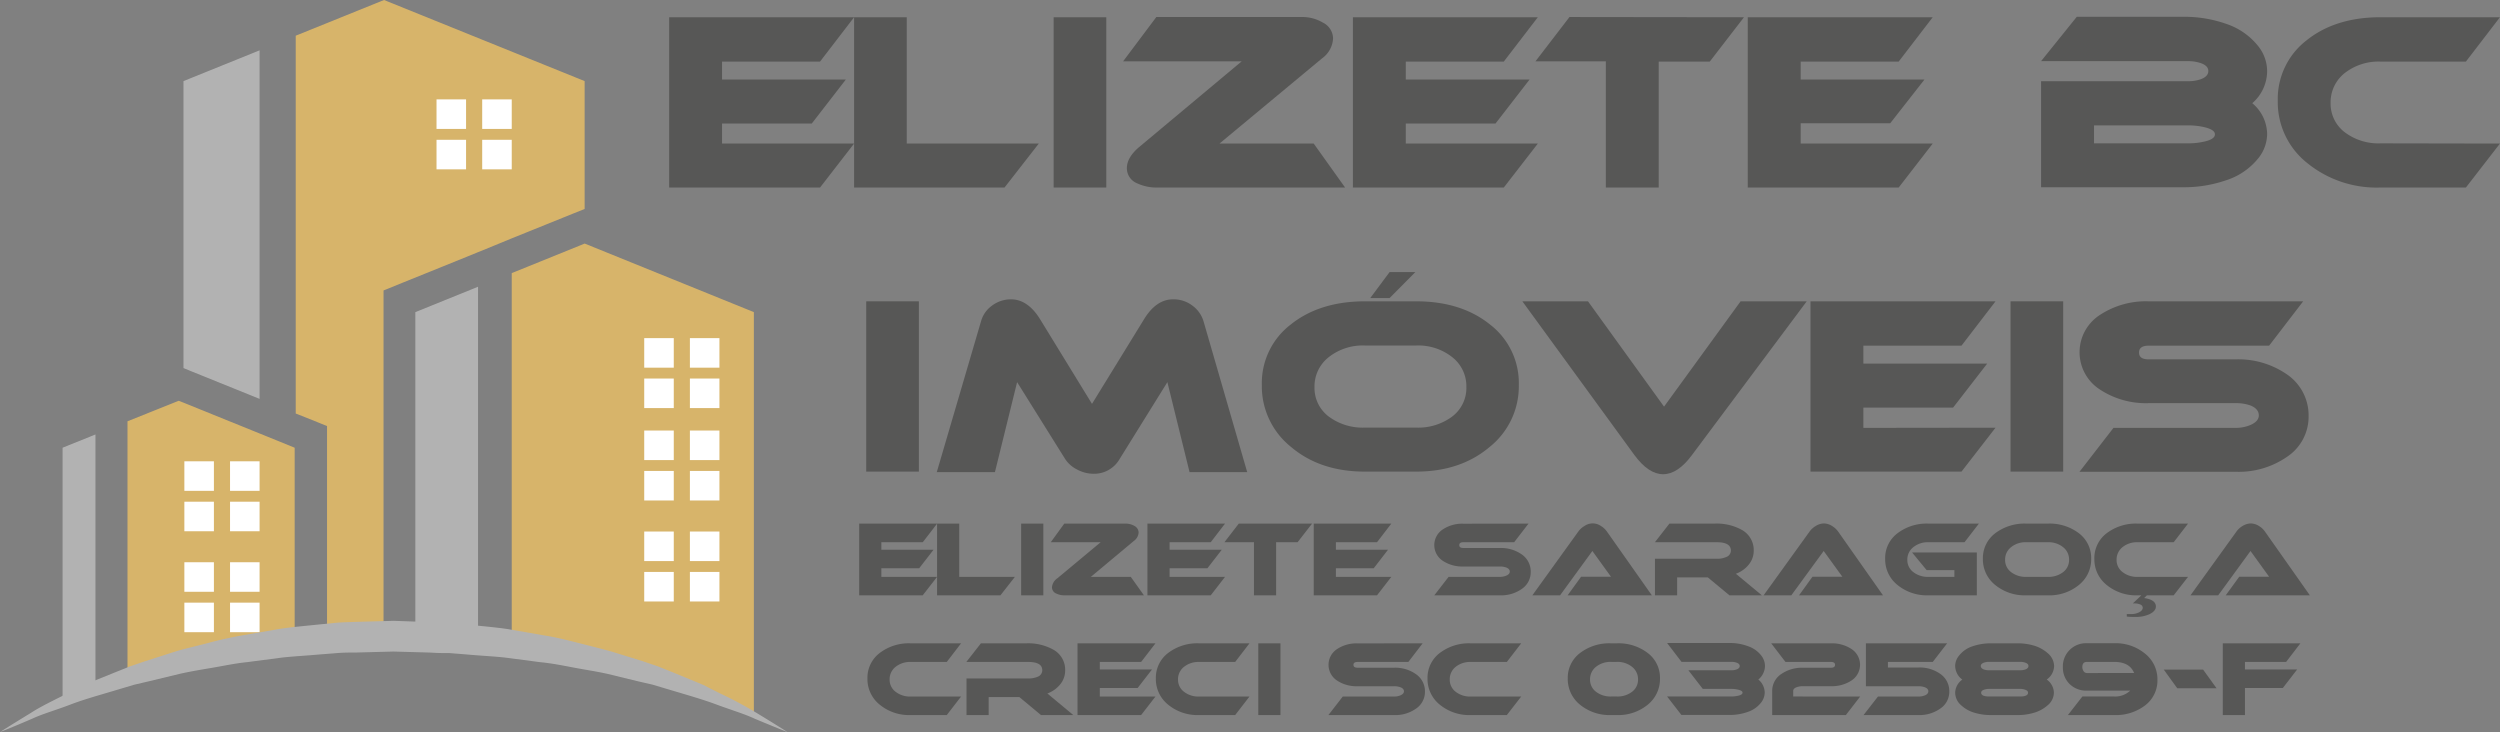 <svg xmlns="http://www.w3.org/2000/svg" viewBox="0 0 451.01 132.07"><rect x="0" y="0" width="451.01" height="132.07" fill="#808080" stroke="none"/><g id="Camada_2" data-name="Camada 2"><g id="Camada_1-2" data-name="Camada 1"><polygon points="46.83 71.96 46.83 9.08 33.1 14.63 33.1 66.4 34.41 66.94 46.83 71.96" style="fill:#b2b2b2"/><path d="M59,76.86v39c3.38-.23,6.77-.36,10.19-.38V52.4l3.62-1.47,11.6-4.69,1.88-.77.61-.24L92.32,43l11-4.44,2.15-.86V14.63L69.28,0,53.35,6.44V74.6l2,.79Z" style="fill:#d7b46a"/><path d="M86.24,116.24V51.73L74.93,56.31v59.24c3.8.1,7.57.34,11.31.69" style="fill:#b2b2b2"/><path d="M135.91,128.66H136V56.31L105.48,43.94h0L92.32,49.27v67.65a170.68,170.68,0,0,1,43.59,11.74" style="fill:#d7b46a"/><path d="M17.22,124V78.38l-5.93,2.39V126c2-.73,3.94-1.4,5.93-2.06" style="fill:#b2b2b2"/><path d="M53.16,116.34V80.77L46.83,78.2,33.1,72.64l-.86-.34L23,76v46.14a169.72,169.72,0,0,1,30.15-5.83" style="fill:#d7b46a"/><rect x="78.75" y="17.93" width="5.33" height="5.33" style="fill:#fff"/><rect x="86.99" y="17.93" width="5.33" height="5.33" style="fill:#fff"/><rect x="78.75" y="25.22" width="5.33" height="5.33" style="fill:#fff"/><rect x="86.99" y="25.22" width="5.33" height="5.33" style="fill:#fff"/><rect x="116.22" y="61" width="5.33" height="5.33" style="fill:#fff"/><rect x="124.46" y="61" width="5.33" height="5.33" style="fill:#fff"/><rect x="116.22" y="68.29" width="5.33" height="5.33" style="fill:#fff"/><rect x="124.46" y="68.29" width="5.33" height="5.33" style="fill:#fff"/><rect x="116.22" y="77.67" width="5.33" height="5.33" style="fill:#fff"/><rect x="124.46" y="77.67" width="5.33" height="5.33" style="fill:#fff"/><rect x="116.22" y="84.96" width="5.33" height="5.33" style="fill:#fff"/><rect x="124.46" y="84.96" width="5.33" height="5.33" style="fill:#fff"/><rect x="116.22" y="95.89" width="5.33" height="5.33" style="fill:#fff"/><rect x="124.46" y="95.89" width="5.33" height="5.33" style="fill:#fff"/><rect x="116.22" y="103.18" width="5.33" height="5.33" style="fill:#fff"/><rect x="124.46" y="103.18" width="5.33" height="5.33" style="fill:#fff"/><rect x="33.26" y="83.22" width="5.33" height="5.33" style="fill:#fff"/><rect x="41.5" y="83.22" width="5.33" height="5.33" style="fill:#fff"/><rect x="33.26" y="90.51" width="5.33" height="5.33" style="fill:#fff"/><rect x="41.5" y="90.51" width="5.33" height="5.33" style="fill:#fff"/><rect x="33.26" y="101.43" width="5.33" height="5.33" style="fill:#fff"/><rect x="41.5" y="101.43" width="5.33" height="5.33" style="fill:#fff"/><rect x="33.26" y="108.72" width="5.33" height="5.33" style="fill:#fff"/><rect x="41.5" y="108.72" width="5.33" height="5.33" style="fill:#fff"/><path d="M142.05,132.07s-2.17-.85-5.94-2.43c-1.86-.87-4.22-1.56-6.85-2.54s-5.67-1.83-9-2.83l-2.51-.75-2.65-.61-5.55-1.35c-1.91-.43-3.9-.72-5.91-1.1s-4.06-.8-6.18-1l-6.41-.84c-2.17-.23-4.38-.33-6.6-.53l-3.33-.27c-1.12,0-2.24,0-3.37-.09L71,117.54l-6.79.18c-1.14,0-2.28,0-3.4.1l-3.32.26c-2.2.2-4.39.31-6.55.54l-6.41.84c-2.12.21-4.17.66-6.18,1s-4,.67-5.91,1.1l-5.55,1.34-2.65.62-2.52.75c-3.29,1-6.34,1.81-9,2.83s-5,1.67-6.85,2.53C2.19,131.22,0,132.07,0,132.07s2-1.29,5.56-3.45c1.75-1.15,4-2.21,6.58-3.52l2-1,1-.52,1.09-.46L21,121.2l2.5-1,2.64-.9,5.58-1.79c1.92-.58,3.93-1,6-1.56s4.13-1,6.28-1.38l6.54-1.13c2.22-.33,4.5-.52,6.78-.76l3.45-.34c1.14-.09,2.27-.1,3.41-.15L71,112l6.94.24c1.15,0,2.31.06,3.45.14l3.42.35c2.27.24,4.53.43,6.75.75l6.54,1.14c2.15.33,4.24.86,6.28,1.38s4,1,6,1.56L116,119.3l2.65.9,2.5,1,4.67,1.92,1.1.46,1,.52,2,1a72.31,72.31,0,0,1,6.58,3.52c3.55,2.15,5.55,3.44,5.55,3.44" style="fill:#b2b2b2"/><path d="M169.05,104.07l-2.59,3.33H155V94.46h14.06l-2.59,3.36H159v1.36h9.41l-2.59,3.34H159v1.55Z" style="fill:#575756"/><path d="M183.09,104.07l-2.61,3.33H169.05V94.46h4v9.61Z" style="fill:#575756"/><path d="M188.22,107.4h-4V94.46h4Z" style="fill:#575756"/><path d="M206.37,107.4H192.15a3.41,3.41,0,0,1-1.59-.32,1.23,1.23,0,0,1-.78-1.15,2.23,2.23,0,0,1,1-1.63l7.78-6.48h-9L192,94.46h11a3.17,3.17,0,0,1,1.64.41,1.38,1.38,0,0,1,.77,1.22,2,2,0,0,1-.85,1.49l-7.77,6.49H204Z" style="fill:#575756"/><path d="M221,104.07l-2.58,3.33H207V94.46H221l-2.58,3.36H211v1.36h9.41l-2.59,3.34H211v1.55Z" style="fill:#575756"/><path d="M236.7,94.46l-2.61,3.36h-3.87v9.58h-4V97.82h-5.33l2.59-3.36Z" style="fill:#575756"/><path d="M251,104.07l-2.58,3.33H237V94.46H251l-2.58,3.36H241v1.36h9.4l-2.58,3.34H241v1.55Z" style="fill:#575756"/><path d="M275.75,94.46l-2.59,3.36H264c-.5,0-.74.17-.74.52s.24.52.74.52h6.58a6.52,6.52,0,0,1,3.94,1.15,3.75,3.75,0,0,1,1.63,3.16,3.65,3.65,0,0,1-1.65,3.1,6.43,6.43,0,0,1-3.92,1.13H258.75l2.58-3.33h9.26a3,3,0,0,0,1.14-.22c.43-.18.64-.42.64-.74s-.21-.56-.64-.73a3.29,3.29,0,0,0-1.14-.18H264a6.35,6.35,0,0,1-3.67-1,3.38,3.38,0,0,1,0-5.72,6.28,6.28,0,0,1,3.67-1Z" style="fill:#575756"/><path d="M282.8,107.4l2.43-3.35h5.4l-3.36-4.65-5.83,8h-5l8.29-11.5a3.48,3.48,0,0,1,1.1-1,2.6,2.6,0,0,1,3,0,3.58,3.58,0,0,1,1.07,1l8.1,11.5Z" style="fill:#575756"/><path d="M317.85,107.4H312l-3.91-3.24h-5.53v3.24h-4v-6.6h11.17a3.91,3.91,0,0,0,1.68-.31,1.24,1.24,0,0,0,.85-1.16c0-1-.85-1.51-2.53-1.51H298.55l2.62-3.36h8.17a9.33,9.33,0,0,1,4.92,1.15,4.15,4.15,0,0,1,2.12,3.73,3.93,3.93,0,0,1-.86,2.47,5.32,5.32,0,0,1-2.36,1.7Z" style="fill:#575756"/><path d="M324.55,107.4l2.42-3.35h5.4L329,99.4l-5.84,8h-5l8.29-11.5a3.59,3.59,0,0,1,1.1-1,2.88,2.88,0,0,1,1.49-.47,2.83,2.83,0,0,1,1.49.47,3.74,3.74,0,0,1,1.08,1l8.09,11.5Z" style="fill:#575756"/><path d="M357,94.46l-2.59,3.36h-6.5a4.11,4.11,0,0,0-2.73.89,2.79,2.79,0,0,0-1.09,2.27,2.71,2.71,0,0,0,1.08,2.23,4.26,4.26,0,0,0,2.74.86h4.67v-1.21h-5l-2.63-3.19h11.68v7.73H347.9a8.36,8.36,0,0,1-5.59-1.87,5.91,5.91,0,0,1-2.22-4.71,5.6,5.6,0,0,1,2.2-4.6,8.69,8.69,0,0,1,5.61-1.76Z" style="fill:#575756"/><path d="M377.26,100.82a5.91,5.91,0,0,1-2.22,4.71,8.36,8.36,0,0,1-5.59,1.87h-3.9a8.39,8.39,0,0,1-5.61-1.87,5.91,5.91,0,0,1-2.22-4.71,5.63,5.63,0,0,1,2.2-4.6,8.77,8.77,0,0,1,5.63-1.76h3.9a8.72,8.72,0,0,1,5.62,1.76A5.62,5.62,0,0,1,377.26,100.82Zm-7.81-3h-3.9a4.11,4.11,0,0,0-2.74.89,2.81,2.81,0,0,0-1.08,2.27,2.71,2.71,0,0,0,1.08,2.23,4.26,4.26,0,0,0,2.74.86h3.9a4.3,4.3,0,0,0,2.75-.86,2.72,2.72,0,0,0,1.07-2.23,2.81,2.81,0,0,0-1.08-2.27A4.16,4.16,0,0,0,369.45,97.82Z" style="fill:#575756"/><path d="M394.73,104.07l-2.59,3.33h-6.5a8.36,8.36,0,0,1-5.59-1.87,5.91,5.91,0,0,1-2.22-4.71,5.62,5.62,0,0,1,2.19-4.6,8.72,8.72,0,0,1,5.62-1.76h9.09l-2.59,3.36h-6.5a4.11,4.11,0,0,0-2.73.89,2.83,2.83,0,0,0-1.07,2.27,2.72,2.72,0,0,0,1.07,2.22,4.21,4.21,0,0,0,2.73.87Zm-8.08,3h1l-.84.82c1.41.2,2.12.71,2.12,1.53,0,.56-.39,1-1.15,1.38a5.93,5.93,0,0,1-2.5.5c-.45,0-1,0-1.6-.07v-.45c.4,0,.67,0,.81,0a3.06,3.06,0,0,0,1.44-.33c.42-.23.63-.5.63-.82a.65.65,0,0,0-.43-.57,2.49,2.49,0,0,0-1-.2,2.57,2.57,0,0,0-.36,0Z" style="fill:#575756"/><path d="M401.53,107.4l2.43-3.35h5.4L406,99.4l-5.83,8h-5l8.29-11.5a3.55,3.55,0,0,1,1.09-1,2.94,2.94,0,0,1,1.5-.47,2.86,2.86,0,0,1,1.49.47,3.58,3.58,0,0,1,1.07,1l8.1,11.5Z" style="fill:#575756"/><path d="M173.38,125.66,170.8,129h-6.5a8.34,8.34,0,0,1-5.59-1.87,5.92,5.92,0,0,1-2.22-4.72,5.6,5.6,0,0,1,2.19-4.59,8.65,8.65,0,0,1,5.62-1.76h9.08l-2.58,3.36h-6.5a4.16,4.16,0,0,0-2.73.88,2.83,2.83,0,0,0-1.08,2.28,2.7,2.7,0,0,0,1.08,2.22,4.21,4.21,0,0,0,2.73.86Z" style="fill:#575756"/><path d="M193.63,129H187.8l-3.91-3.25h-5.53V129h-4v-6.6H185.5a4.11,4.11,0,0,0,1.69-.31,1.25,1.25,0,0,0,.84-1.17c0-1-.84-1.5-2.53-1.5H174.33l2.63-3.36h8.16a9.28,9.28,0,0,1,4.92,1.15,4.13,4.13,0,0,1,2.12,3.73,3.94,3.94,0,0,1-.85,2.47,5.44,5.44,0,0,1-2.36,1.7Z" style="fill:#575756"/><path d="M208.45,125.66,205.86,129H194.39V116.06h14.06l-2.59,3.36h-7.45v1.36h9.41l-2.59,3.34h-6.82v1.54Z" style="fill:#575756"/><path d="M225.41,125.66,222.83,129h-6.5a8.34,8.34,0,0,1-5.59-1.87,5.92,5.92,0,0,1-2.22-4.72,5.6,5.6,0,0,1,2.19-4.59,8.65,8.65,0,0,1,5.62-1.76h9.08l-2.58,3.36h-6.5a4.16,4.16,0,0,0-2.73.88,2.83,2.83,0,0,0-1.08,2.28,2.7,2.7,0,0,0,1.08,2.22,4.21,4.21,0,0,0,2.73.86Z" style="fill:#575756"/><path d="M231,129h-4V116.06h4Z" style="fill:#575756"/><path d="M256.65,116.06l-2.58,3.36h-9.16c-.49,0-.74.17-.74.52s.25.52.74.52h6.59a6.46,6.46,0,0,1,3.93,1.15,3.76,3.76,0,0,1,1.64,3.16,3.66,3.66,0,0,1-1.66,3.1A6.4,6.4,0,0,1,251.5,129H239.65l2.59-3.34h9.26a2.88,2.88,0,0,0,1.13-.21c.43-.18.65-.43.65-.74s-.22-.57-.65-.73a3.23,3.23,0,0,0-1.13-.18h-6.59a6.34,6.34,0,0,1-3.66-1,3.39,3.39,0,0,1,0-5.73,6.34,6.34,0,0,1,3.66-1Z" style="fill:#575756"/><path d="M274.43,125.66,271.84,129h-6.5a8.36,8.36,0,0,1-5.59-1.87,5.92,5.92,0,0,1-2.22-4.72,5.6,5.6,0,0,1,2.19-4.59,8.66,8.66,0,0,1,5.62-1.76h9.09l-2.59,3.36h-6.5a4.16,4.16,0,0,0-2.73.88,2.85,2.85,0,0,0-1.07,2.28,2.72,2.72,0,0,0,1.07,2.22,4.21,4.21,0,0,0,2.73.86Z" style="fill:#575756"/><path d="M299.47,122.41a5.94,5.94,0,0,1-2.21,4.72,8.38,8.38,0,0,1-5.6,1.87h-1a8.4,8.4,0,0,1-5.62-1.87,5.94,5.94,0,0,1-2.21-4.72,5.58,5.58,0,0,1,2.2-4.59,8.67,8.67,0,0,1,5.63-1.76h1a8.65,8.65,0,0,1,5.62,1.76A5.6,5.6,0,0,1,299.47,122.41Zm-8.79-3a4.18,4.18,0,0,0-2.75.88,2.83,2.83,0,0,0-1.08,2.28,2.71,2.71,0,0,0,1.08,2.23,4.28,4.28,0,0,0,2.75.85h1a4.28,4.28,0,0,0,2.75-.85,2.71,2.71,0,0,0,1.08-2.23,2.84,2.84,0,0,0-1.09-2.28,4.19,4.19,0,0,0-2.74-.88Z" style="fill:#575756"/><path d="M317.21,122.59a3.11,3.11,0,0,1,1.15,2.34,3,3,0,0,1-.59,1.74,5.08,5.08,0,0,1-2.52,1.78,9.6,9.6,0,0,1-3.3.53h-8.62l-2.58-3.33h11.6a5.61,5.61,0,0,0,1.18-.13c.55-.12.83-.31.83-.56s-.28-.43-.83-.55a5,5,0,0,0-1.18-.13h-5.16l-2.6-3.36h7.76a2.63,2.63,0,0,0,.91-.14c.4-.14.59-.35.59-.63s-.19-.48-.59-.61a2.63,2.63,0,0,0-.91-.14h-9L300.75,116H312a9.28,9.28,0,0,1,3.3.56,5.12,5.12,0,0,1,2.52,1.81,3.08,3.08,0,0,1,.59,1.78A3.23,3.23,0,0,1,317.21,122.59Z" style="fill:#575756"/><path d="M335.58,125.66,333,129H319.71v-4.34a3.65,3.65,0,0,1,1.68-3.09,6.6,6.6,0,0,1,3.88-1.11h5.05c.49,0,.73-.18.73-.52s-.24-.52-.73-.52h-8.21l-2.58-3.36h10.79a6.38,6.38,0,0,1,3.66,1,3.39,3.39,0,0,1,0,5.73,6.38,6.38,0,0,1-3.66,1h-5.05a3.38,3.38,0,0,0-1.07.16c-.47.15-.7.39-.7.7v1Z" style="fill:#575756"/><path d="M351.27,116.06l-2.6,3.36h-8.08v1h5.51a6.42,6.42,0,0,1,3.93,1.15,3.75,3.75,0,0,1,1.63,3.16,3.63,3.63,0,0,1-1.63,3.1A6.48,6.48,0,0,1,346.1,129h-9.91l2.6-3.34h7.31a3,3,0,0,0,1.15-.21c.42-.17.63-.42.63-.74s-.22-.57-.65-.73a3.23,3.23,0,0,0-1.13-.18h-9.48v-7.74Z" style="fill:#575756"/><path d="M369.24,122.59a3,3,0,0,1,1.29,2.35,3,3,0,0,1-1.13,2.3,6.37,6.37,0,0,1-2.55,1.37A10.05,10.05,0,0,1,364,129h-4.8a10.07,10.07,0,0,1-2.82-.37,6,6,0,0,1-2.55-1.37,3.05,3.05,0,0,1-1.11-2.3,3,3,0,0,1,1.29-2.36,3.11,3.11,0,0,1-1.29-2.45,2.94,2.94,0,0,1,.65-1.81,5.07,5.07,0,0,1,2.53-1.76,9.85,9.85,0,0,1,3.3-.52H364a10.24,10.24,0,0,1,2.83.38,6.52,6.52,0,0,1,2.59,1.4,3.11,3.11,0,0,1,1.15,2.33A3.05,3.05,0,0,1,369.24,122.59Zm-4.81-1.67a2.79,2.79,0,0,0,.93-.14c.39-.14.58-.35.58-.63s-.2-.48-.59-.61a2.73,2.73,0,0,0-.92-.14h-5.58a2.69,2.69,0,0,0-.92.14c-.39.13-.59.34-.59.61s.19.49.57.63a2.85,2.85,0,0,0,.94.14Zm0,4.73q1.44,0,1.44-.69c0-.25-.2-.43-.58-.55a2.63,2.63,0,0,0-.86-.13h-5.58a2.69,2.69,0,0,0-.87.13c-.38.12-.57.3-.57.55q0,.69,1.44.69Z" style="fill:#575756"/><path d="M389.21,122.63a5.64,5.64,0,0,1-2.2,4.61,8.71,8.71,0,0,1-5.63,1.76h-8.32l2.61-3.35h5.71a3.93,3.93,0,0,0,2.92-1.06h-7.81a4.23,4.23,0,0,1-3.25-1.32,4.15,4.15,0,0,1-1.09-2.94,4.17,4.17,0,0,1,4.34-4.29h4.89a8.35,8.35,0,0,1,5.61,1.89A5.9,5.9,0,0,1,389.21,122.63ZM385,121.41c-.54-1.34-1.74-2-3.61-2h-4.89q-.84,0-.84.93a1.32,1.32,0,0,0,.2.7.72.72,0,0,0,.64.38Z" style="fill:#575756"/><path d="M399.87,124.16h-7.09l-2.43-3.36h7.1Z" style="fill:#575756"/><path d="M415,116.06l-2.58,3.36H405v1.36h9.41l-2.58,3.34H405V129h-4V116.06Z" style="fill:#575756"/><path d="M154.08,25.9l-6.14,7.93H120.72V3.11h33.36l-6.14,8H130.26v3.24h22.33l-6.14,7.93H130.26V25.9Z" style="fill:#575756"/><path d="M187.4,25.9l-6.18,7.93H154.08V3.11h9.5V25.9Z" style="fill:#575756"/><path d="M199.58,33.83h-9.5V3.11h9.5Z" style="fill:#575756"/><path d="M242.66,33.83H208.91a8.3,8.3,0,0,1-3.79-.77,2.94,2.94,0,0,1-1.83-2.73c0-1.3.77-2.6,2.3-3.87L224,11.07H202.61l6-8h26.16a7.28,7.28,0,0,1,3.87,1A3.24,3.24,0,0,1,240.49,7a4.75,4.75,0,0,1-2,3.54L220,25.9H237Z" style="fill:#575756"/><path d="M277.43,25.9l-6.14,7.93H244.07V3.11h33.36l-6.14,8H253.61v3.24h22.33l-6.14,7.93H253.61V25.9Z" style="fill:#575756"/><path d="M314.62,3.11l-6.17,8h-9.21V33.83H289.7V11.07H277l6.14-8Z" style="fill:#575756"/><path d="M348.67,25.9l-6.14,7.93H315.3V3.11h33.37l-6.14,8H324.85v3.24h22.33L341,22.24H324.85V25.9Z" style="fill:#575756"/><path d="M406.32,18.62A7.35,7.35,0,0,1,409,24.16a7.06,7.06,0,0,1-1.49,4.26,12.23,12.23,0,0,1-6,4.13,23.26,23.26,0,0,1-7.76,1.23H368.22V14.65h26.55a6.87,6.87,0,0,0,2.21-.34c.94-.34,1.41-.83,1.41-1.49s-.47-1.13-1.41-1.45a7.16,7.16,0,0,0-2.21-.34H368.22l6.44-8h19.17a22.63,22.63,0,0,1,7.8,1.28,12.31,12.31,0,0,1,5.92,4.22A7.27,7.27,0,0,1,409,12.91,7.72,7.72,0,0,1,406.32,18.62Zm-11.55,4h-17v3.24h17a12.68,12.68,0,0,0,2.81-.3c1.31-.28,2-.72,2-1.32s-.65-1-2-1.32A12.68,12.68,0,0,0,394.77,22.62Z" style="fill:#575756"/><path d="M451,25.9l-6.14,7.93H429.45a19.83,19.83,0,0,1-13.27-4.46,14,14,0,0,1-5.26-11.18,13.34,13.34,0,0,1,5.19-10.91q5.2-4.17,13.34-4.17H451l-6.14,8H429.45A9.9,9.9,0,0,0,423,13.18a6.7,6.7,0,0,0-2.55,5.39A6.48,6.48,0,0,0,423,23.86a10.09,10.09,0,0,0,6.48,2Z" style="fill:#575756"/><path d="M165.77,85.08h-9.5V54.36h9.5Z" style="fill:#575756"/><path d="M225,85.17H214.6l-4-16.23L202,82.78a5.3,5.3,0,0,1-4.69,2.69,6.3,6.3,0,0,1-3-.77,5.47,5.47,0,0,1-2.17-1.92l-8.65-13.84-4,16.23H169l8-27.27a5.15,5.15,0,0,1,2-2.79A5.66,5.66,0,0,1,182.39,54c2,0,3.76,1.19,5.24,3.58L197,72.86l9.41-15.3Q208.6,54,211.62,54a5.61,5.61,0,0,1,3.49,1.13,5.42,5.42,0,0,1,2,2.79Z" style="fill:#575756"/><path d="M274,69.45a14,14,0,0,1-5.26,11.18q-5.26,4.45-13.27,4.45h-9.25q-8.06,0-13.31-4.45a14,14,0,0,1-5.27-11.18,13.3,13.3,0,0,1,5.22-10.91q5.22-4.17,13.36-4.18h9.25q8.13,0,13.33,4.18A13.31,13.31,0,0,1,274,69.45Zm-18.53-7.12h-9.25a9.9,9.9,0,0,0-6.52,2.11,6.7,6.7,0,0,0-2.56,5.39,6.46,6.46,0,0,0,2.56,5.31,10.25,10.25,0,0,0,6.52,2h9.25a10.25,10.25,0,0,0,6.52-2,6.46,6.46,0,0,0,2.55-5.31A6.66,6.66,0,0,0,262,64.44,9.87,9.87,0,0,0,255.51,62.33Zm-4.78-8.56h-3.49l3.49-4.69h4.65Z" style="fill:#575756"/><path d="M325.94,54.36,305.23,82.1c-1.7,2.3-3.44,3.45-5.2,3.45s-3.49-1.16-5.2-3.49l-20.19-27.7h11.84l13.72,19,13.81-19Z" style="fill:#575756"/><path d="M360,77.16l-6.14,7.92H326.62V54.36H360l-6.14,8H336.16v3.24h22.33l-6.14,7.93H336.16v3.66Z" style="fill:#575756"/><path d="M372.21,85.08h-9.5V54.36h9.5Z" style="fill:#575756"/><path d="M415.5,54.36l-6.14,8H387.63c-1.16,0-1.74.41-1.74,1.24s.58,1.23,1.74,1.23h15.64a15.43,15.43,0,0,1,9.33,2.73,8.94,8.94,0,0,1,3.88,7.5,8.68,8.68,0,0,1-3.92,7.37,15.3,15.3,0,0,1-9.29,2.68H375.15l6.13-7.92h22a6.74,6.74,0,0,0,2.68-.51c1-.43,1.54-1,1.54-1.75S407,73.55,406,73.15a7.77,7.77,0,0,0-2.68-.42H387.63a15.07,15.07,0,0,1-8.69-2.39,8,8,0,0,1,0-13.59,15.07,15.07,0,0,1,8.69-2.39Z" style="fill:#575756"/></g></g></svg>